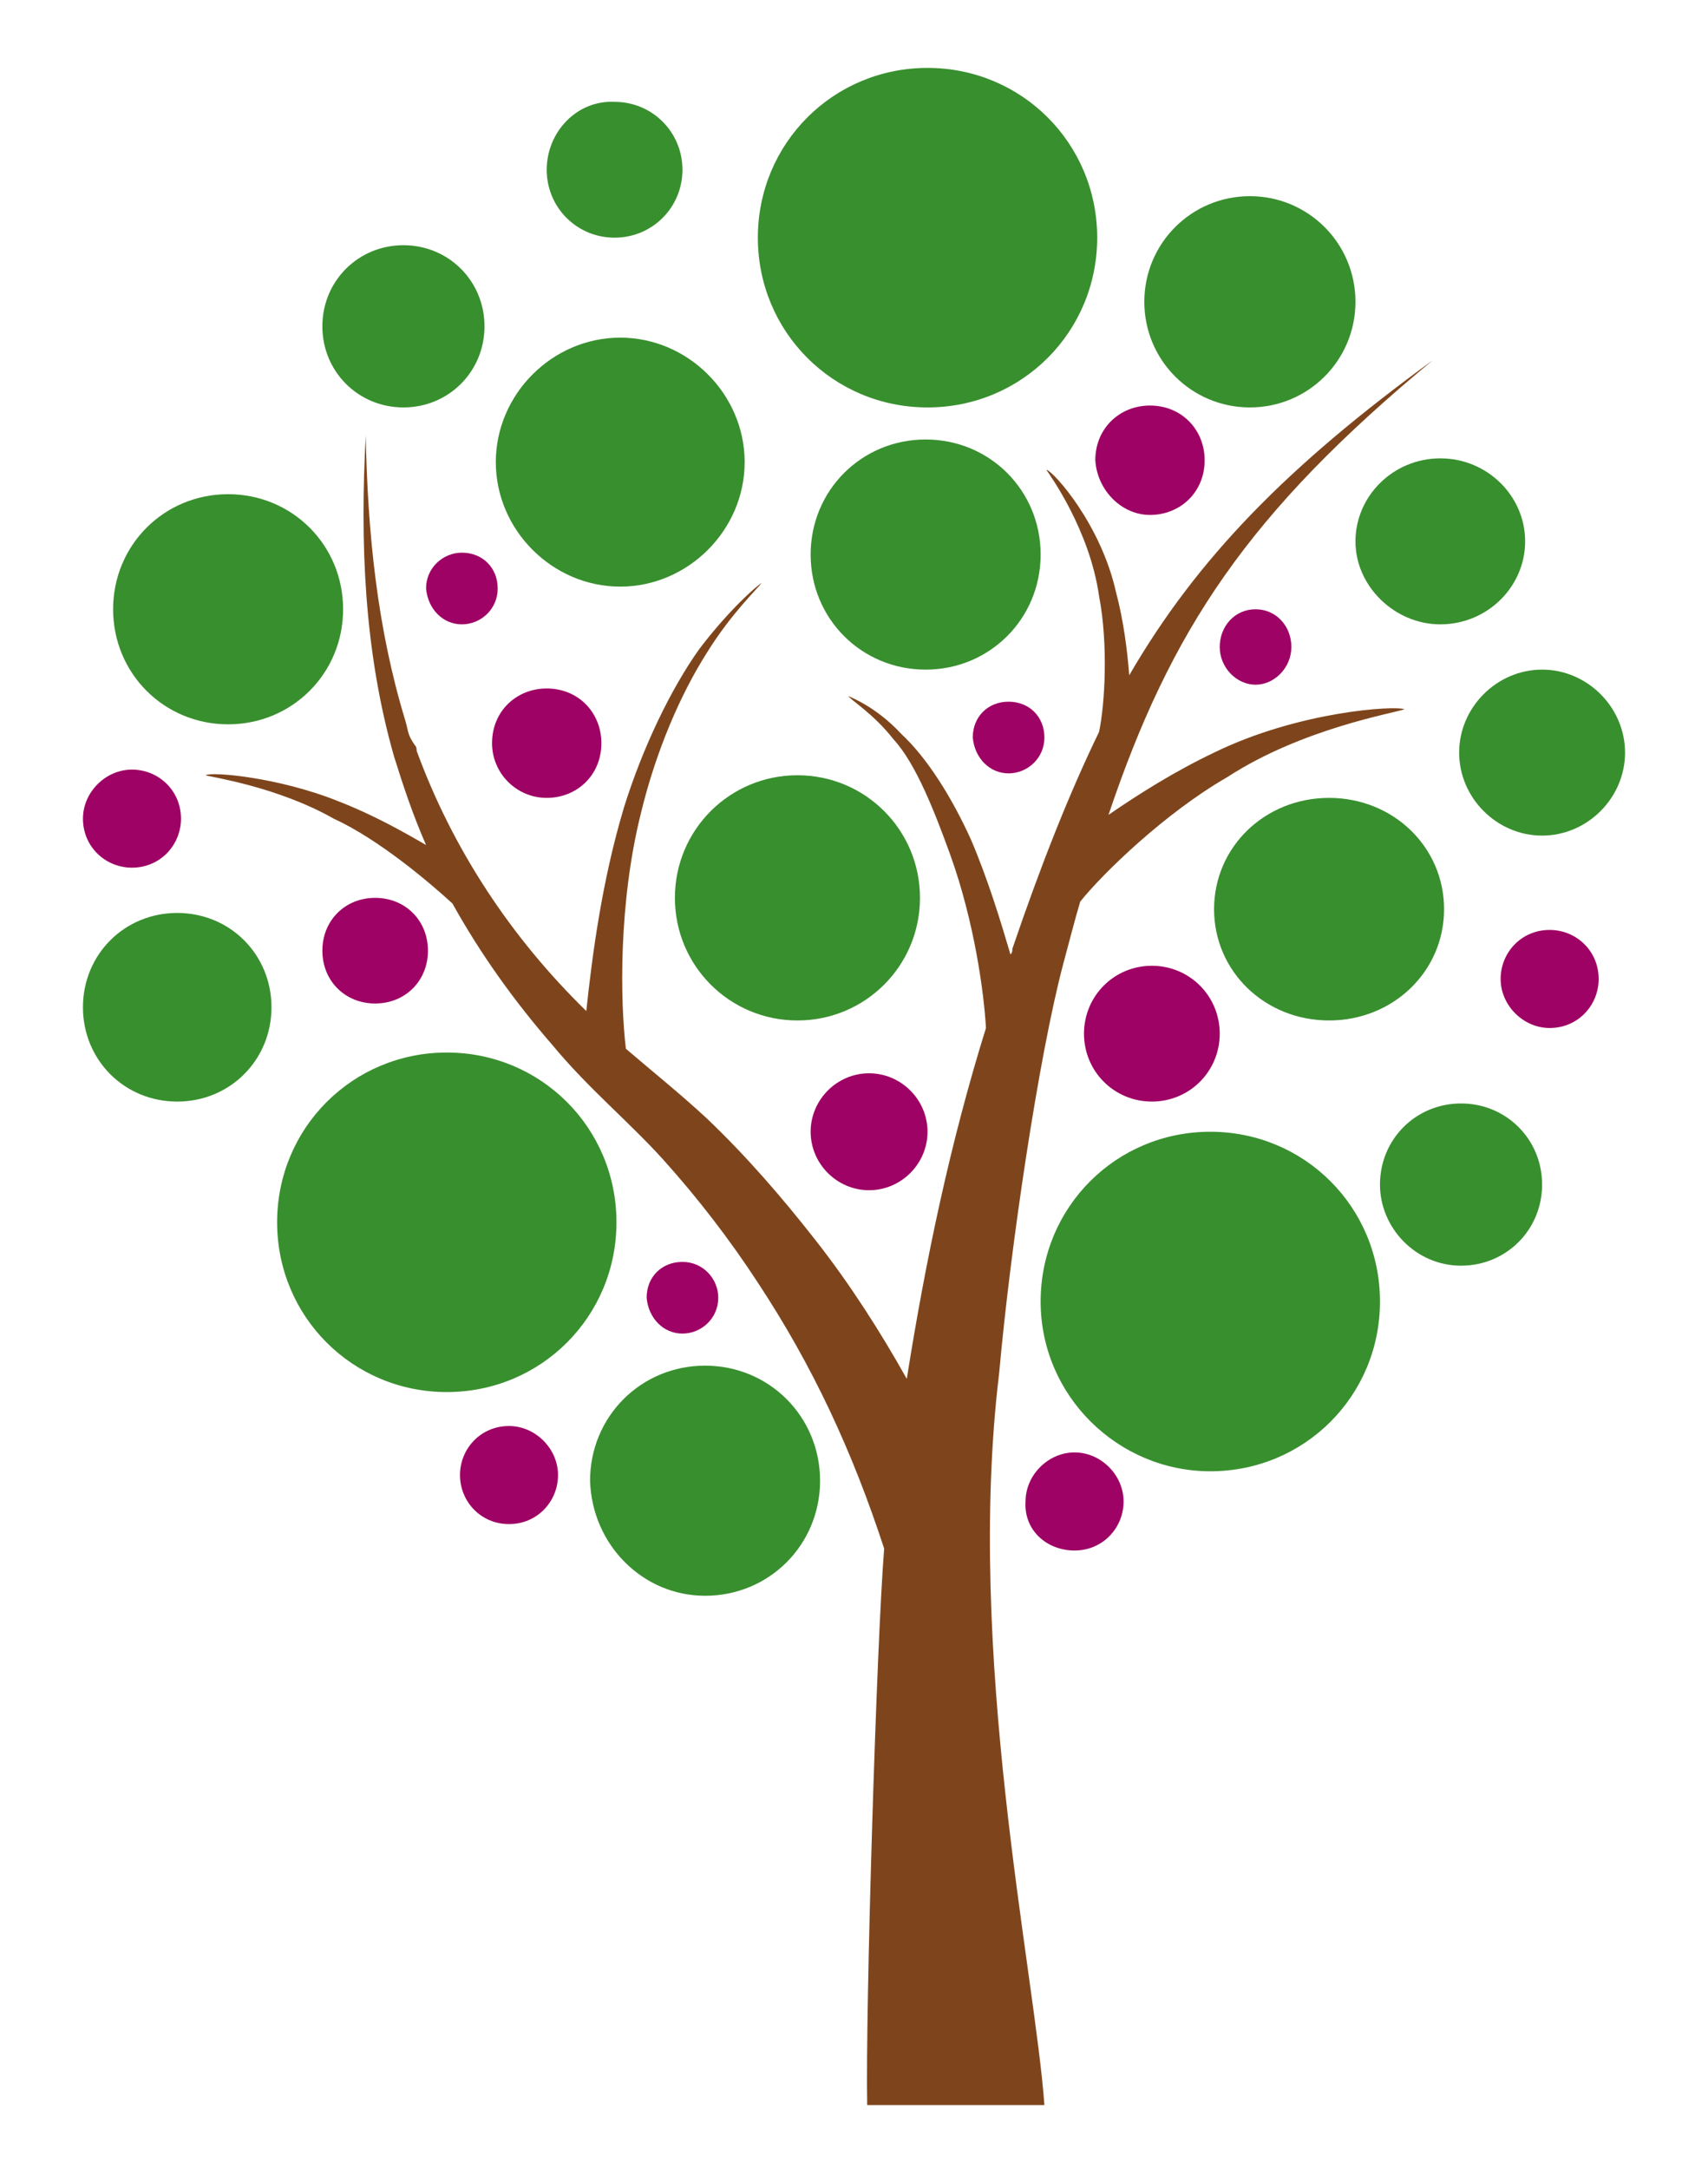 <?xml version="1.0" encoding="utf-8"?>
<!-- Generator: Adobe Illustrator 27.0.0, SVG Export Plug-In . SVG Version: 6.00 Build 0)  -->
<svg version="1.1" id="Layer_1" xmlns="http://www.w3.org/2000/svg" xmlns:xlink="http://www.w3.org/1999/xlink" x="0px" y="0px"
	 viewBox="0 0 90.6 115" style="enable-background:new 0 0 90.6 115;" xml:space="preserve">
<style type="text/css">
	.st0{fill:#7E451C;}
	.st1{fill:#388F2E;}
	.st2{fill:#9E0264;}
</style>
<path class="st0" d="M10.9,41.1c0.3-0.2,3.9,0.1,7.1,1.4c1.8,0.7,3.4,1.6,4.6,2.3c-0.7-1.6-1.2-3.1-1.7-4.7
	c-1.6-5.6-1.8-11.4-1.5-17c0.1,5.1,0.6,10.2,2.1,15.1c0.2,0.7,0.1,0.7,0.5,1.3c0.1,0.1,0.1,0.2,0.1,0.3c1.9,5.2,5,9.9,9,13.8
	c0.3-2.8,0.8-6.8,2-10.8c1-3.2,2.5-6.3,4-8.4c1.6-2.1,3-3.3,3.3-3.5c-0.2,0.3-1.6,1.6-2.9,3.7c-1.4,2.2-2.7,5.2-3.5,8.5
	c-1.2,4.8-1.1,10-0.8,12.5c1.4,1.2,2.9,2.4,4.3,3.7c2.1,2,4,4.2,5.8,6.5c1.8,2.3,3.4,4.8,4.8,7.3l0,0c1-6.3,2.3-12.5,4.2-18.6
	c-0.1-1.8-0.6-5.6-1.9-9.2c-0.8-2.2-1.8-4.8-3-6.1c-1.1-1.4-2.3-2.1-2.4-2.3c0.2,0.1,1.5,0.6,2.8,2c1.4,1.3,2.7,3.4,3.7,5.6
	c0.9,2.1,1.6,4.4,2.1,6.1c0.1-0.1,0.1-0.2,0.1-0.3c1.5-4.4,3-8.2,4.6-11.5c0.3-1.4,0.5-4.6,0-7.2c-0.5-3.5-2.6-6.4-2.8-6.7
	c0.4,0.1,2.9,2.9,3.7,6.5c0.4,1.5,0.6,3.1,0.7,4.4c3.6-6.2,8.4-11.1,16.1-16.7c-9.8,8.1-13.9,14.3-17.2,24.1
	c1.6-1.1,3.5-2.3,5.6-3.3c4.5-2.2,9.6-2.5,10.1-2.3c-0.5,0.2-5.4,1-9.4,3.6c-3.3,1.9-6.6,5.1-7.8,6.6c-0.3,1-0.6,2.2-0.9,3.3
	c-1.3,4.9-2.8,15-3.4,21.7c-1.8,14.9,1.9,31.8,2.4,38.8H46c-0.1-5,0.5-24.6,0.9-29.5c-1.7-5.2-3.8-9.7-6.7-14.1
	c-1.5-2.3-3.2-4.5-5-6.5c-1.8-2-4-3.8-5.9-6.1c-2-2.3-3.8-4.8-5.3-7.5c-1.2-1.1-3.9-3.4-6.3-4.5C14.7,41.7,11.2,41.2,10.9,41.1"/>
<path class="st1" d="M49.2,21.6c5,0,9-4,9-9s-4-9-9-9s-9,4-9,9C40.2,17.6,44.2,21.6,49.2,21.6"/>
<path class="st1" d="M23.7,73.8c5,0,9-4,9-9c0-5-4-9-9-9s-9,4-9,9C14.7,69.8,18.7,73.8,23.7,73.8"/>
<path class="st1" d="M64.2,78c5,0,9-4,9-9s-4-9-9-9s-9,4-9,9C55.2,74,59.3,78,64.2,78"/>
<path class="st2" d="M7,46c1.5,0,2.6-1.2,2.6-2.6c0-1.5-1.2-2.6-2.6-2.6s-2.6,1.2-2.6,2.6C4.4,44.9,5.6,46,7,46"/>
<path class="st1" d="M9.4,58.4c2.8,0,5-2.2,5-5c0-2.8-2.2-5-5-5c-2.8,0-5,2.2-5,5C4.4,56.2,6.6,58.4,9.4,58.4"/>
<path class="st1" d="M12.1,38.4c3.4,0,6.1-2.7,6.1-6.1s-2.7-6.1-6.1-6.1S6,28.9,6,32.3C6,35.7,8.7,38.4,12.1,38.4"/>
<path class="st1" d="M21.4,21.6c2.4,0,4.3-1.9,4.3-4.3S23.8,13,21.4,13s-4.3,1.9-4.3,4.3C17.1,19.7,19,21.6,21.4,21.6"/>
<path class="st1" d="M42.3,54.1c3.6,0,6.5-2.9,6.5-6.5c0-3.6-2.9-6.5-6.5-6.5c-3.6,0-6.5,2.9-6.5,6.5C35.8,51.2,38.7,54.1,42.3,54.1
	"/>
<path class="st2" d="M46.1,63.1c1.7,0,3.1-1.4,3.1-3.1c0-1.7-1.4-3.1-3.1-3.1c-1.7,0-3.1,1.4-3.1,3.1C43,61.7,44.4,63.1,46.1,63.1"
	/>
<path class="st1" d="M70.5,54.1c3.4,0,6.1-2.6,6.1-5.9c0-3.3-2.7-5.9-6.1-5.9s-6.1,2.6-6.1,5.9C64.4,51.5,67.1,54.1,70.5,54.1"/>
<path class="st2" d="M66.6,36.3c1,0,1.9-0.9,1.9-2c0-1.1-0.8-2-1.9-2s-1.9,0.9-1.9,2S65.6,36.3,66.6,36.3"/>
<path class="st1" d="M76.4,33.1c2.5,0,4.5-2,4.5-4.4s-2-4.4-4.5-4.4c-2.5,0-4.5,2-4.5,4.4C71.9,31.1,74,33.1,76.4,33.1"/>
<path class="st1" d="M81.8,44.3c2.4,0,4.4-2,4.4-4.4s-2-4.4-4.4-4.4s-4.4,2-4.4,4.4S79.4,44.3,81.8,44.3"/>
<path class="st2" d="M82.2,54.5c1.5,0,2.6-1.2,2.6-2.6c0-1.5-1.2-2.6-2.6-2.6c-1.5,0-2.6,1.2-2.6,2.6S80.8,54.5,82.2,54.5"/>
<path class="st1" d="M77.5,67.1c2.4,0,4.3-1.9,4.3-4.3c0-2.4-1.9-4.3-4.3-4.3s-4.3,1.9-4.3,4.3C73.2,65.1,75.1,67.1,77.5,67.1"/>
<path class="st1" d="M37.4,84.6c3.4,0,6.1-2.7,6.1-6.1c0-3.4-2.7-6.1-6.1-6.1s-6.1,2.7-6.1,6.1C31.4,81.9,34.1,84.6,37.4,84.6"/>
<path class="st2" d="M27,80.8c1.5,0,2.6-1.2,2.6-2.6s-1.2-2.6-2.6-2.6c-1.5,0-2.6,1.2-2.6,2.6S25.5,80.8,27,80.8"/>
<path class="st1" d="M32.6,12.6c2,0,3.6-1.6,3.6-3.6s-1.6-3.6-3.6-3.6C30.6,5.3,29,7,29,9S30.6,12.6,32.6,12.6"/>
<path class="st1" d="M66.3,21.6c3.1,0,5.6-2.5,5.6-5.6s-2.5-5.6-5.6-5.6c-3.1,0-5.6,2.5-5.6,5.6C60.7,19.1,63.2,21.6,66.3,21.6"/>
<path class="st2" d="M61,27.3c1.6,0,2.9-1.2,2.9-2.9c0-1.6-1.2-2.9-2.9-2.9c-1.6,0-2.9,1.2-2.9,2.9C58.2,26,59.5,27.3,61,27.3"/>
<path class="st1" d="M49.1,35.5c3.4,0,6.1-2.7,6.1-6.1s-2.7-6.1-6.1-6.1c-3.4,0-6.1,2.7-6.1,6.1S45.7,35.5,49.1,35.5"/>
<path class="st1" d="M32.9,31.1c3.6,0,6.6-3,6.6-6.6s-3-6.6-6.6-6.6s-6.6,3-6.6,6.6C26.3,28.1,29.3,31.1,32.9,31.1"/>
<path class="st2" d="M53.5,41c1,0,1.9-0.8,1.9-1.9s-0.8-1.9-1.9-1.9s-1.9,0.8-1.9,1.9C51.7,40.2,52.5,41,53.5,41"/>
<path class="st2" d="M61.1,58.4c2,0,3.6-1.6,3.6-3.6s-1.6-3.6-3.6-3.6s-3.6,1.6-3.6,3.6S59.1,58.4,61.1,58.4"/>
<path class="st2" d="M29,42.3c1.6,0,2.9-1.2,2.9-2.9c0-1.6-1.2-2.9-2.9-2.9c-1.6,0-2.9,1.2-2.9,2.9C26.1,41,27.4,42.3,29,42.3"/>
<path class="st2" d="M19.9,53.2c1.6,0,2.8-1.2,2.8-2.8s-1.2-2.8-2.8-2.8s-2.8,1.2-2.8,2.8S18.3,53.2,19.9,53.2"/>
<path class="st2" d="M57,82.2c1.5,0,2.6-1.2,2.6-2.6s-1.2-2.6-2.6-2.6s-2.6,1.2-2.6,2.6C54.3,81.1,55.5,82.2,57,82.2"/>
<path class="st2" d="M24.5,33.1c1,0,1.9-0.8,1.9-1.9s-0.8-1.9-1.9-1.9c-1,0-1.9,0.8-1.9,1.9C22.7,32.3,23.5,33.1,24.5,33.1"/>
<path class="st2" d="M36.2,70.7c1,0,1.9-0.8,1.9-1.9c0-1-0.8-1.9-1.9-1.9s-1.9,0.8-1.9,1.9C34.4,69.9,35.2,70.7,36.2,70.7"/>
</svg>
